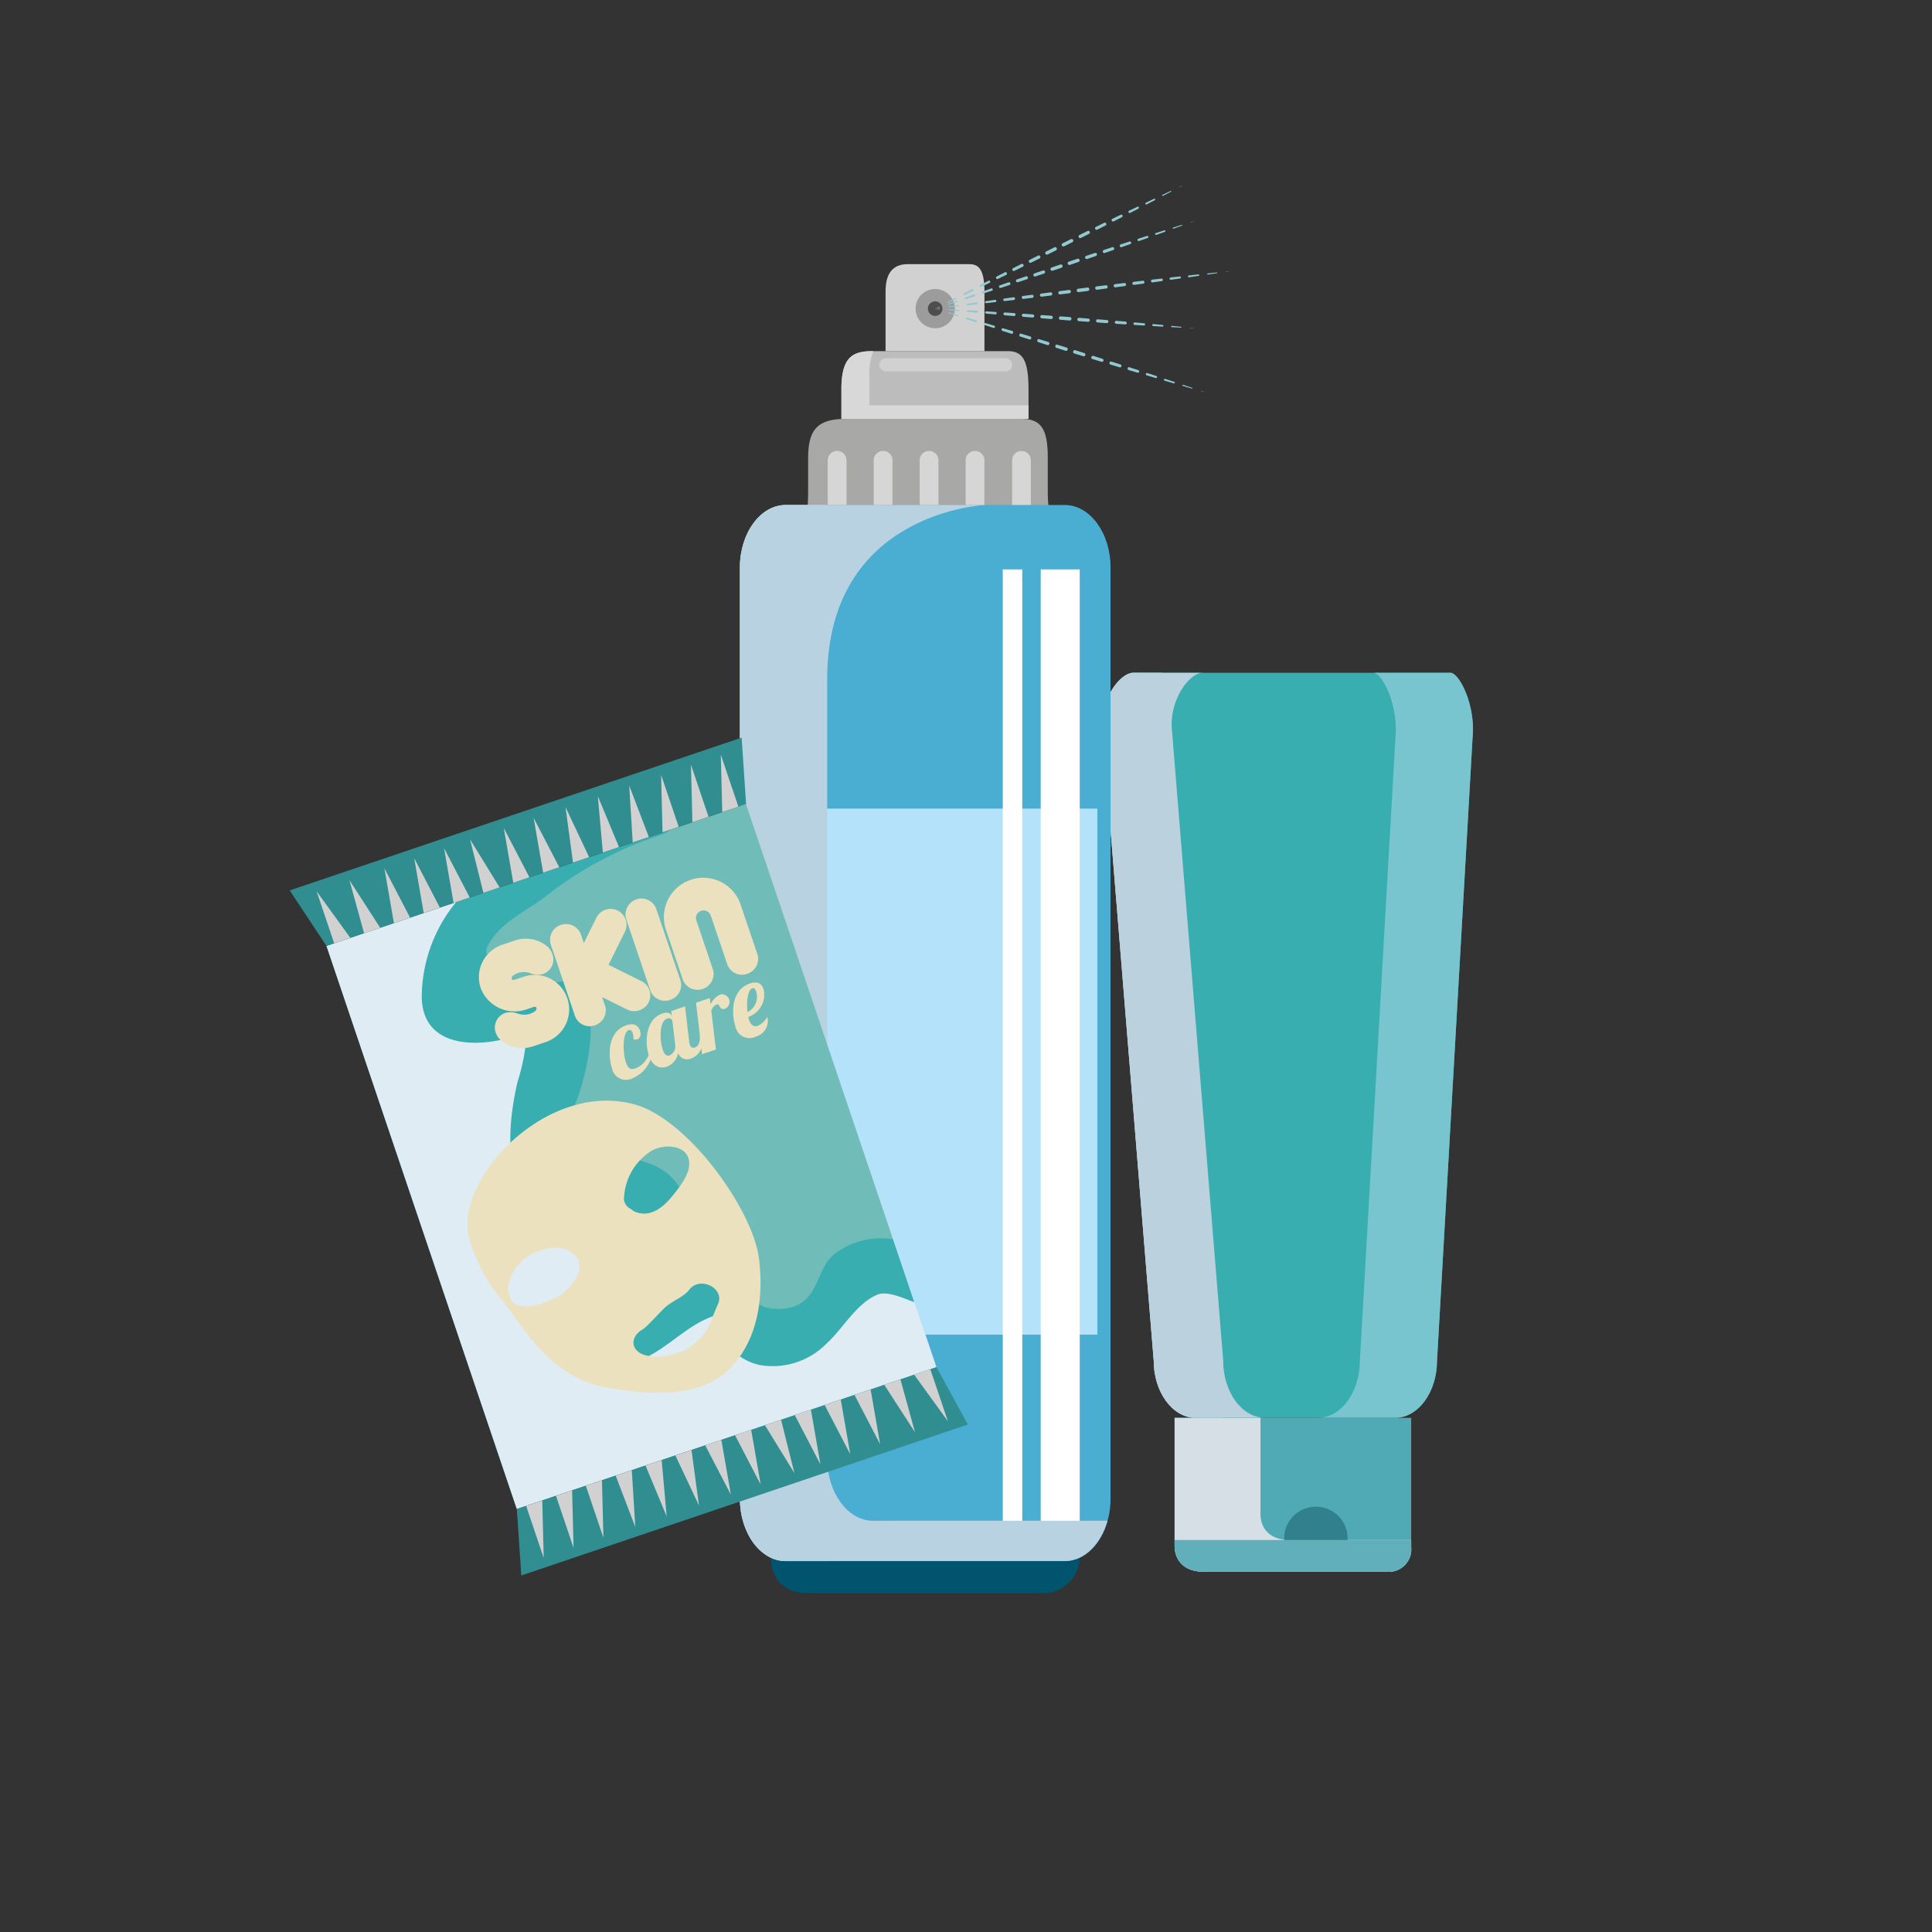 <?xml version="1.0" encoding="UTF-8"?>
<svg xmlns="http://www.w3.org/2000/svg" xmlns:xlink="http://www.w3.org/1999/xlink" width="201" height="201" viewBox="0 0 201 201">
  <rect x="0" y="0" width="201" height="201" fill="#333333" stroke="none"/>
  <defs>
    <clipPath id="a">
      <rect width="123.107" height="146.497" fill="none"></rect>
    </clipPath>
    <clipPath id="c">
      <rect width="16.946" height="77.509" fill="none"></rect>
    </clipPath>
    <clipPath id="d">
      <rect width="12.871" height="77.509" fill="none"></rect>
    </clipPath>
    <clipPath id="e">
      <rect width="24.614" height="16.015" fill="none"></rect>
    </clipPath>
    <clipPath id="f">
      <rect width="19.468" height="7.044" fill="none"></rect>
    </clipPath>
    <clipPath id="g">
      <rect width="1.954" height="8.652" fill="none"></rect>
    </clipPath>
    <clipPath id="j">
      <rect width="1.953" height="8.652" fill="none"></rect>
    </clipPath>
    <clipPath id="l">
      <rect width="4.058" height="100.787" fill="none"></rect>
    </clipPath>
    <clipPath id="m">
      <rect width="2.029" height="100.787" fill="none"></rect>
    </clipPath>
    <clipPath id="n">
      <rect width="38.248" height="109.871" fill="none"></rect>
    </clipPath>
    <clipPath id="o">
      <rect width="9.309" height="109.871" fill="none"></rect>
    </clipPath>
    <clipPath id="p">
      <rect width="42.349" height="52.53" fill="none"></rect>
    </clipPath>
    <clipPath id="q">
      <rect width="63.464" height="63.142" fill="none"></rect>
    </clipPath>
    <clipPath id="r">
      <rect width="1.829" height="5.981" fill="none"></rect>
    </clipPath>
    <clipPath id="s">
      <rect width="1.83" height="5.981" fill="none"></rect>
    </clipPath>
    <clipPath id="u">
      <rect width="2.041" height="5.909" fill="none"></rect>
    </clipPath>
    <clipPath id="v">
      <rect width="2.199" height="5.856" fill="none"></rect>
    </clipPath>
    <clipPath id="w">
      <rect width="2.453" height="5.77" fill="none"></rect>
    </clipPath>
    <clipPath id="x">
      <rect width="2.67" height="5.697" fill="none"></rect>
    </clipPath>
    <clipPath id="y">
      <rect width="2.668" height="5.697" fill="none"></rect>
    </clipPath>
    <clipPath id="z">
      <rect width="3.07" height="5.561" fill="none"></rect>
    </clipPath>
    <clipPath id="aa">
      <rect width="2.668" height="5.698" fill="none"></rect>
    </clipPath>
    <clipPath id="ab">
      <rect width="2.669" height="5.697" fill="none"></rect>
    </clipPath>
    <clipPath id="ad">
      <rect width="3.196" height="5.519" fill="none"></rect>
    </clipPath>
    <clipPath id="ae">
      <rect width="3.508" height="5.413" fill="none"></rect>
    </clipPath>
    <clipPath id="af">
      <rect width="1.829" height="5.98" fill="none"></rect>
    </clipPath>
    <clipPath id="ah">
      <rect width="1.83" height="5.98" fill="none"></rect>
    </clipPath>
    <clipPath id="ai">
      <rect width="2.041" height="5.908" fill="none"></rect>
    </clipPath>
    <clipPath id="aj">
      <rect width="2.201" height="5.855" fill="none"></rect>
    </clipPath>
    <clipPath id="ak">
      <rect width="2.453" height="5.769" fill="none"></rect>
    </clipPath>
    <clipPath id="al">
      <rect width="2.667" height="5.696" fill="none"></rect>
    </clipPath>
    <clipPath id="am">
      <rect width="2.668" height="5.696" fill="none"></rect>
    </clipPath>
    <clipPath id="an">
      <rect width="3.071" height="5.561" fill="none"></rect>
    </clipPath>
    <clipPath id="ao">
      <rect width="2.669" height="5.696" fill="none"></rect>
    </clipPath>
    <clipPath id="ap">
      <rect width="2.667" height="5.697" fill="none"></rect>
    </clipPath>
    <clipPath id="aq">
      <rect width="2.67" height="5.696" fill="none"></rect>
    </clipPath>
    <clipPath id="ar">
      <rect width="3.196" height="5.518" fill="none"></rect>
    </clipPath>
    <clipPath id="as">
      <rect width="3.507" height="5.412" fill="none"></rect>
    </clipPath>
    <clipPath id="au">
      <rect width="201" height="201"></rect>
    </clipPath>
  </defs>
  <g id="at" clip-path="url(#au)">
    <g transform="translate(30.141 19.252)">
      <g clip-path="url(#a)">
        <g clip-path="url(#a)">
          <path d="M210.759,177.174c0,3.271-1.96,5.946-4.355,5.946H185.647c-2.4,0-4.356-2.676-4.356-5.946l-5.338-65.616c-.3-3.092,1.8-5.946,3.206-5.946h33.023c.752,0,2.321,2.675,2.321,5.946Z" transform="translate(-91.396 -54.867)" fill="#39aeb0"></path>
          <path d="M236.461,105.611h-8.025c.751,0,2.32,2.676,2.32,5.946l-3.743,65.616c0,3.271-1.96,5.946-4.355,5.946h8.025c2.4,0,4.355-2.676,4.355-5.946l3.744-65.616c0-3.27-1.568-5.946-2.321-5.946" transform="translate(-115.675 -54.867)" fill="#78c5d0"></path>
          <g transform="translate(84.529 50.744)" style="mix-blend-mode:multiply;isolation:isolate">
            <g clip-path="url(#c)">
              <path d="M188.515,177.174l-5.337-65.616c-.3-3.092,1.8-5.946,3.2-5.946h-7.224c-1.405,0-3.507,2.854-3.206,5.946l5.338,65.616c0,3.271,1.96,5.946,4.356,5.946h7.224c-2.4,0-4.356-2.676-4.356-5.946" transform="translate(-175.925 -105.612)" fill="#bcd1de"></path>
            </g>
          </g>
          <g transform="translate(84.529 50.744)" style="mix-blend-mode:multiply;isolation:isolate">
            <g clip-path="url(#d)">
              <path d="M184.442,177.174,179.1,111.558c-.3-3.092,1.8-5.946,3.2-5.946h-3.15c-1.406,0-3.507,2.854-3.206,5.946l5.337,65.616c0,3.271,1.96,5.946,4.356,5.946H188.8c-2.395,0-4.355-2.676-4.355-5.946" transform="translate(-175.925 -105.612)" fill="#bcd1de"></path>
            </g>
          </g>
          <path d="M213.575,282.941H194.626c-2.15,0-3.027-1.3-3.027-2.7V266.926h24.614v13.412a2.362,2.362,0,0,1-2.638,2.6" transform="translate(-99.539 -138.673)" fill="#4faab5"></path>
          <g transform="translate(92.06 128.253)" style="mix-blend-mode:multiply;isolation:isolate">
            <g clip-path="url(#e)">
              <path d="M203.563,279.638c-2.149,0-3.028-1.3-3.028-2.7V266.926H191.6v13.312c0,1.4.877,2.7,3.027,2.7h18.949a2.362,2.362,0,0,0,2.638-2.6v-.7Z" transform="translate(-191.599 -266.926)" fill="#d5dfe5"></path>
            </g>
          </g>
          <path d="M191.6,293.383v.6c0,1.4.877,2.7,3.027,2.7h18.949a2.362,2.362,0,0,0,2.638-2.6v-.7Z" transform="translate(-99.539 -152.418)" fill="#60afba"></path>
          <path d="M215.337,289.731a3.3,3.3,0,1,1,6.592,0Z" transform="translate(-111.872 -148.766)" fill="#31808d"></path>
          <path d="M136.713,54.633c0-3.019-.741-4.01-2.733-4.01H115.843c-2.763,0-4.062.782-4.062,4.01v3.6c0,5.1-1.845,9.274,2.056,9.274h21.677c3.9,0,1.2-4.174,1.2-9.274Z" transform="translate(-57.846 -26.3)" fill="#a8a8a7"></path>
          <path d="M138.924,43.006V39.973c0-3.02-.579-4.011-2.134-4.011H122.628c-2.158,0-3.172.782-3.172,4.011v3.034Z" transform="translate(-62.06 -18.683)" fill="#bcbcbc"></path>
          <g transform="translate(57.396 17.279)" style="mix-blend-mode:multiply;isolation:isolate">
            <g clip-path="url(#f)">
              <path d="M122.371,41.6V38.566a6.509,6.509,0,0,1,.4-2.6h-.148c-2.158,0-3.171.781-3.171,4.01v3.035h19.468V41.6Z" transform="translate(-119.456 -35.963)" fill="#d8d8d8"></path>
            </g>
          </g>
          <path d="M139.3,26.175V19.94c0-3.018-1.132-2.814-1.952-2.814h-6.038c-1.14,0-2.3.521-2.3,2.814v6.235Z" transform="translate(-67.02 -8.896)" fill="#d2d1d1"></path>
          <path d="M136.289,285.929a3.811,3.811,0,0,1-3.927,4.011H108.057c-2.476,0-3.926-1.366-3.926-4.011V283.7c0-4.179,2.862-7.6,6.361-7.6H129.93c3.5,0,6.359,3.419,6.359,7.6Z" transform="translate(-54.098 -143.443)" fill="#00546e"></path>
          <g transform="translate(55.975 27.659)" style="mix-blend-mode:multiply;isolation:isolate">
            <g clip-path="url(#g)">
              <path d="M118.453,65.176a.979.979,0,1,1-1.954,0V58.609a.979.979,0,1,1,1.954,0Z" transform="translate(-116.499 -57.566)" fill="#d6d6d6"></path>
            </g>
          </g>
          <g transform="translate(60.757 27.659)" style="mix-blend-mode:multiply;isolation:isolate">
            <g clip-path="url(#g)">
              <path d="M128.406,65.176a.979.979,0,1,1-1.954,0V58.609a.979.979,0,1,1,1.954,0Z" transform="translate(-126.452 -57.566)" fill="#d6d6d6"></path>
            </g>
          </g>
          <g transform="translate(65.541 27.659)" style="mix-blend-mode:multiply;isolation:isolate">
            <g clip-path="url(#g)">
              <path d="M138.362,65.176a.979.979,0,1,1-1.954,0V58.609a.979.979,0,1,1,1.954,0Z" transform="translate(-136.408 -57.566)" fill="#d6d6d6"></path>
            </g>
          </g>
          <g transform="translate(70.324 27.659)" style="mix-blend-mode:multiply;isolation:isolate">
            <g clip-path="url(#j)">
              <path d="M148.315,65.176a.978.978,0,1,1-1.952,0V58.609a.978.978,0,1,1,1.952,0Z" transform="translate(-146.363 -57.566)" fill="#d6d6d6"></path>
            </g>
          </g>
          <g transform="translate(75.157 27.659)" style="mix-blend-mode:multiply;isolation:isolate">
            <g clip-path="url(#j)">
              <path d="M158.373,65.176a.978.978,0,1,1-1.953,0V58.609a.978.978,0,1,1,1.953,0Z" transform="translate(-156.42 -57.566)" fill="#d6d6d6"></path>
            </g>
          </g>
          <path d="M136.041,172.664c0,3.569-2.138,6.488-4.752,6.488H102.231c-2.613,0-4.751-2.92-4.751-6.488V75.77c0-3.569,2.139-6.489,4.751-6.489h29.058c2.615,0,4.752,2.92,4.752,6.489Z" transform="translate(-50.643 -35.993)" fill="#4aadd2"></path>
          <rect width="33.993" height="54.728" transform="translate(50.033 64.874)" fill="#b5e2fb"></rect>
          <g transform="translate(78.132 39.988)" style="mix-blend-mode:soft-light;isolation:isolate">
            <g clip-path="url(#l)">
              <rect width="4.058" height="100.787" transform="translate(0)" fill="#fff"></rect>
            </g>
          </g>
          <g transform="translate(74.184 39.988)" style="mix-blend-mode:soft-light;isolation:isolate">
            <g clip-path="url(#m)">
              <rect width="2.029" height="100.787" transform="translate(0)" fill="#fff"></rect>
            </g>
          </g>
          <g transform="translate(46.837 33.288)" style="mix-blend-mode:multiply;isolation:isolate">
            <g clip-path="url(#n)">
              <path d="M111.314,174.954c-2.612,0-4.752-2.92-4.752-6.489V87.4C106.562,69.948,123,69.28,123,69.28H102.231c-2.612,0-4.751,2.92-4.751,6.489v96.893c0,3.569,2.139,6.488,4.751,6.488h29.058c2.023,0,3.757-1.751,4.439-4.2Z" transform="translate(-97.48 -69.28)" fill="#b9d2e1"></path>
            </g>
          </g>
          <g transform="translate(46.837 33.288)" style="mix-blend-mode:multiply;isolation:isolate">
            <g clip-path="url(#o)">
              <path d="M102.037,172.664V75.77c0-3.569,2.137-6.489,4.752-6.489h-4.557c-2.612,0-4.751,2.92-4.751,6.489v96.894c0,3.569,2.139,6.488,4.751,6.488h4.557c-2.615,0-4.752-2.92-4.752-6.488" transform="translate(-97.481 -69.281)" fill="#b9d2e1"></path>
            </g>
          </g>
          <path d="M139.6,24.551a2.041,2.041,0,1,1-2.041-2.04,2.042,2.042,0,0,1,2.041,2.04" transform="translate(-70.403 -11.695)" fill="#9c9c9c"></path>
          <path d="M139.7,25.939a.757.757,0,1,1-.756-.756.757.757,0,0,1,.756.756" transform="translate(-71.791 -13.083)" fill="#4f4e4e"></path>
          <path d="M141.489,38.191a.678.678,0,0,1-.677.678H128.359a.678.678,0,1,1,0-1.356h12.453a.677.677,0,0,1,.677.677" transform="translate(-66.332 -19.489)" fill="#d2d1d1"></path>
          <path d="M139.765,26.51l.424-.227a.015.015,0,0,1,.02.006.015.015,0,0,1-.006.02h0Z" transform="translate(-72.611 -13.653)" fill="#91c9d1"></path>
          <path d="M142.392,24.854l.851-.448a.061.061,0,0,1,.082.025.06.06,0,0,1-.025.082h0l-.871.409a.039.039,0,0,1-.052-.019.04.04,0,0,1,.017-.051" transform="translate(-73.965 -12.676)" fill="#91c9d1"></path>
          <path d="M145.911,22.991l.853-.443a.1.1,0,1,1,.091.175h0l-.868.414a.082.082,0,0,1-.073-.148" transform="translate(-75.78 -11.708)" fill="#91c9d1"></path>
          <path d="M149.45,21.152l.855-.44a.125.125,0,1,1,.114.222l0,0-.866.416a.112.112,0,0,1-.1-.2" transform="translate(-77.611 -10.753)" fill="#91c9d1"></path>
          <path d="M152.993,19.316l.855-.441a.151.151,0,0,1,.138.269l0,0-.867.417a.138.138,0,0,1-.123-.247" transform="translate(-79.444 -9.797)" fill="#91c9d1"></path>
          <path d="M156.548,17.507l.859-.432a.16.16,0,1,1,.144.286h0l-.863.425a.156.156,0,0,1-.139-.28" transform="translate(-81.285 -8.862)" fill="#91c9d1"></path>
          <path d="M160.119,15.706l.859-.432a.169.169,0,1,1,.152.3h0l-.862.425a.165.165,0,0,1-.147-.3" transform="translate(-83.138 -7.925)" fill="#91c9d1"></path>
          <path d="M163.688,13.9l.86-.432a.178.178,0,0,1,.16.318h0l-.863.425a.173.173,0,0,1-.155-.31" transform="translate(-84.99 -6.989)" fill="#91c9d1"></path>
          <path d="M167.263,12.121l.862-.425a.174.174,0,0,1,.155.311l-.859.432a.178.178,0,0,1-.16-.319Z" transform="translate(-86.845 -6.067)" fill="#91c9d1"></path>
          <path d="M170.86,10.355l.862-.425a.165.165,0,0,1,.148.3l-.859.433a.17.17,0,0,1-.153-.3Z" transform="translate(-88.716 -5.15)" fill="#91c9d1"></path>
          <path d="M174.457,8.588l.863-.425a.156.156,0,0,1,.139.28l-.859.432a.161.161,0,0,1-.145-.287Z" transform="translate(-90.587 -4.233)" fill="#91c9d1"></path>
          <path d="M178.053,6.833l.867-.417a.139.139,0,0,1,.124.248l-.855.44a.152.152,0,0,1-.14-.27l0,0" transform="translate(-92.457 -3.326)" fill="#91c9d1"></path>
          <path d="M181.677,5.1l.867-.417a.112.112,0,0,1,.1.2l-.855.44a.125.125,0,0,1-.115-.223h0" transform="translate(-94.348 -2.428)" fill="#91c9d1"></path>
          <path d="M185.3,3.372l.868-.414a.083.083,0,0,1,.111.039.084.084,0,0,1-.037.11l-.854.443a.1.1,0,0,1-.091-.176h0" transform="translate(-96.238 -1.533)" fill="#91c9d1"></path>
          <path d="M188.942,1.668l.871-.409a.04.04,0,0,1,.035.071L189,1.778a.061.061,0,1,1-.057-.109h0" transform="translate(-98.141 -0.652)" fill="#91c9d1"></path>
          <path d="M192.6.2l.437-.2-.424.227a.015.015,0,0,1-.02-.006A.015.015,0,0,1,192.6.2h0" transform="translate(-100.054 0.001)" fill="#91c9d1"></path>
          <path d="M139.765,26.575l.45-.168a.015.015,0,1,1,.011.027h0Z" transform="translate(-72.611 -13.718)" fill="#91c9d1"></path>
          <path d="M142.533,25.37l.893-.325a.062.062,0,0,1,.079.037.061.061,0,0,1-.036.078h0l-.907.284a.04.04,0,0,1-.025-.075" transform="translate(-74.035 -13.01)" fill="#91c9d1"></path>
          <path d="M146.221,24.022l.9-.32a.1.1,0,0,1,.067.186h0l-.906.289a.082.082,0,0,1-.052-.156" transform="translate(-75.936 -12.311)" fill="#91c9d1"></path>
          <path d="M149.93,22.7l.9-.317a.125.125,0,0,1,.083.236h0L150,22.91a.112.112,0,0,1-.072-.211" transform="translate(-77.853 -11.624)" fill="#91c9d1"></path>
          <path d="M153.642,21.378l.9-.316a.151.151,0,1,1,.1.284h0l-.9.292a.138.138,0,0,1-.088-.262" transform="translate(-79.772 -10.938)" fill="#91c9d1"></path>
          <path d="M157.365,20.085l.9-.308a.161.161,0,1,1,.1.3h0l-.9.3a.156.156,0,0,1-.1-.3" transform="translate(-81.699 -10.27)" fill="#91c9d1"></path>
          <path d="M161.1,18.8l.9-.308a.169.169,0,0,1,.11.32h0l-.9.3a.165.165,0,0,1-.105-.312" transform="translate(-83.638 -9.602)" fill="#91c9d1"></path>
          <path d="M164.839,17.516l.9-.308a.178.178,0,1,1,.115.336h0l-.9.3a.173.173,0,0,1-.111-.329" transform="translate(-85.576 -8.935)" fill="#91c9d1"></path>
          <path d="M168.58,16.249l.9-.3a.174.174,0,0,1,.111.329l-.9.309a.178.178,0,0,1-.115-.337Z" transform="translate(-87.518 -8.281)" fill="#91c9d1"></path>
          <path d="M172.341,15l.9-.3a.165.165,0,0,1,.106.313l-.9.308a.169.169,0,1,1-.11-.32Z" transform="translate(-89.474 -7.632)" fill="#91c9d1"></path>
          <path d="M176.1,13.751l.9-.3a.156.156,0,0,1,.1.3l-.9.308a.161.161,0,0,1-.1-.3Z" transform="translate(-91.432 -6.984)" fill="#91c9d1"></path>
          <path d="M179.863,12.512l.9-.292a.139.139,0,0,1,.089.262l-.9.317a.152.152,0,1,1-.1-.286h0" transform="translate(-93.387 -6.345)" fill="#91c9d1"></path>
          <path d="M183.649,11.3l.905-.292a.111.111,0,0,1,.141.072.112.112,0,0,1-.07.14l-.9.317a.126.126,0,0,1-.084-.237h0" transform="translate(-95.364 -5.715)" fill="#91c9d1"></path>
          <path d="M187.436,10.088l.906-.289a.083.083,0,0,1,.053.157l-.9.32a.1.1,0,0,1-.066-.187h0" transform="translate(-97.341 -5.089)" fill="#91c9d1"></path>
          <path d="M191.237,8.9l.908-.284a.04.04,0,0,1,.025.075l-.894.325a.061.061,0,1,1-.041-.115h0" transform="translate(-99.329 -4.477)" fill="#91c9d1"></path>
          <path d="M195.053,7.887l.46-.14-.45.168a.015.015,0,0,1-.02-.009.015.015,0,0,1,.009-.019h0" transform="translate(-101.329 -4.025)" fill="#91c9d1"></path>
          <path d="M139.765,26.677l.475-.074a.014.014,0,0,1,.015.012.013.013,0,0,1-.012.015h0Z" transform="translate(-72.611 -13.821)" fill="#91c9d1"></path>
          <path d="M142.714,26.144l.959-.142a.058.058,0,1,1,.017.114h0l-.963.1a.037.037,0,0,1-.041-.033.038.038,0,0,1,.032-.041" transform="translate(-74.126 -13.508)" fill="#91c9d1"></path>
          <path d="M146.666,25.556l.959-.139a.095.095,0,1,1,.027.187h0l-.963.105a.078.078,0,0,1-.02-.154" transform="translate(-76.162 -13.204)" fill="#91c9d1"></path>
          <path d="M150.632,24.991l.96-.135a.119.119,0,0,1,.033.236h0l-.965.11a.107.107,0,0,1-.026-.212" transform="translate(-78.209 -12.913)" fill="#91c9d1"></path>
          <path d="M154.6,24.431l.96-.135a.144.144,0,0,1,.04.285h0l-.963.11a.132.132,0,0,1-.034-.261" transform="translate(-80.261 -12.622)" fill="#91c9d1"></path>
          <path d="M158.579,23.886l.961-.126a.158.158,0,0,1,.041.313h0l-.962.118a.154.154,0,0,1-.038-.3" transform="translate(-82.315 -12.343)" fill="#91c9d1"></path>
          <path d="M162.57,23.361l.96-.126a.166.166,0,1,1,.044.329h0l-.962.119a.162.162,0,0,1-.04-.321" transform="translate(-84.385 -12.07)" fill="#91c9d1"></path>
          <path d="M166.561,22.835l.961-.126a.174.174,0,1,1,.045.345h0l-.962.118a.17.17,0,0,1-.043-.337" transform="translate(-86.455 -11.797)" fill="#91c9d1"></path>
          <path d="M170.553,22.314l.961-.123a.178.178,0,1,1,.045.354l-.961.122a.178.178,0,0,1-.045-.353" transform="translate(-88.525 -11.528)" fill="#91c9d1"></path>
          <path d="M174.558,21.818l.962-.118a.17.17,0,0,1,.043.337l-.961.126a.174.174,0,0,1-.046-.345Z" transform="translate(-90.607 -11.273)" fill="#91c9d1"></path>
          <path d="M178.569,21.326l.962-.118a.162.162,0,0,1,.041.321l-.961.126a.166.166,0,1,1-.043-.329Z" transform="translate(-92.694 -11.017)" fill="#91c9d1"></path>
          <path d="M182.58,20.834l.962-.118a.154.154,0,0,1,.039.305l-.961.126a.158.158,0,0,1-.041-.313Z" transform="translate(-94.782 -10.762)" fill="#91c9d1"></path>
          <path d="M186.6,20.361l.963-.11a.132.132,0,0,1,.034.263l-.96.135a.145.145,0,0,1-.04-.287h0" transform="translate(-96.873 -10.52)" fill="#91c9d1"></path>
          <path d="M190.627,19.9l.963-.11a.108.108,0,0,1,.027.213l-.96.135a.12.12,0,1,1-.033-.238h0" transform="translate(-98.979 -10.283)" fill="#91c9d1"></path>
          <path d="M194.659,19.452l.964-.105a.078.078,0,0,1,.02.155l-.959.139a.1.1,0,1,1-.027-.189h0" transform="translate(-101.085 -10.051)" fill="#91c9d1"></path>
          <path d="M198.707,19.025l.964-.1a.037.037,0,0,1,.041.033.038.038,0,0,1-.032.041l-.958.143a.058.058,0,0,1-.017-.115Z" transform="translate(-103.205 -9.831)" fill="#91c9d1"></path>
          <path d="M202.762,18.666l.478-.047-.475.074a.013.013,0,0,1-.015-.012.013.013,0,0,1,.011-.015h0" transform="translate(-105.332 -9.673)" fill="#91c9d1"></path>
          <path d="M139.765,26.757l.463.129a.014.014,0,0,1,.01.017.014.014,0,0,1-.017.01h0Z" transform="translate(-72.611 -13.901)" fill="#91c9d1"></path>
          <path d="M142.642,27.578l.944.27a.062.062,0,0,1,.042.075.061.061,0,0,1-.075.042h0l-.932-.311a.039.039,0,0,1-.025-.049.04.04,0,0,1,.049-.025" transform="translate(-74.079 -14.327)" fill="#91c9d1"></path>
          <path d="M146.515,28.7l.943.275a.1.1,0,1,1-.055.189h0l-.934-.306a.082.082,0,0,1,.049-.157" transform="translate(-76.063 -14.909)" fill="#91c9d1"></path>
          <path d="M150.4,29.85l.942.278a.125.125,0,1,1-.071.239h0l-.935-.3a.112.112,0,0,1,.066-.213" transform="translate(-78.06 -15.505)" fill="#91c9d1"></path>
          <path d="M154.282,31.006l.942.278a.151.151,0,1,1-.086.29h0l-.935-.3a.138.138,0,0,1,.082-.263" transform="translate(-80.061 -16.105)" fill="#91c9d1"></path>
          <path d="M158.172,32.179l.939.286a.16.16,0,0,1-.093.307h0l-.936-.295a.156.156,0,0,1,.092-.3" transform="translate(-82.069 -16.714)" fill="#91c9d1"></path>
          <path d="M162.07,33.37l.94.286a.169.169,0,0,1-.1.324h0l-.936-.3a.165.165,0,0,1,.1-.315" transform="translate(-84.088 -17.333)" fill="#91c9d1"></path>
          <path d="M165.968,34.563l.939.286a.178.178,0,1,1-.1.34h0l-.937-.3a.173.173,0,0,1,.1-.331" transform="translate(-86.107 -17.952)" fill="#91c9d1"></path>
          <path d="M169.868,35.762l.936.295a.174.174,0,0,1-.1.332l-.939-.287a.178.178,0,1,1,.1-.341Z" transform="translate(-88.129 -18.575)" fill="#91c9d1"></path>
          <path d="M173.781,36.989l.937.295a.165.165,0,0,1-.1.316l-.939-.286a.169.169,0,1,1,.1-.324Z" transform="translate(-90.168 -19.213)" fill="#91c9d1"></path>
          <path d="M177.692,38.217l.937.295a.156.156,0,0,1-.092.3l-.939-.286a.161.161,0,1,1,.094-.308Z" transform="translate(-92.206 -19.85)" fill="#91c9d1"></path>
          <path d="M181.6,39.445l.934.3a.139.139,0,0,1-.082.265l-.942-.278a.152.152,0,0,1,.086-.291h0" transform="translate(-94.243 -20.488)" fill="#91c9d1"></path>
          <path d="M185.53,40.708l.934.3a.112.112,0,0,1-.066.214l-.942-.278a.125.125,0,0,1,.071-.24h0" transform="translate(-96.301 -21.146)" fill="#91c9d1"></path>
          <path d="M189.456,41.972l.934.306a.083.083,0,0,1-.049.158l-.943-.275a.1.1,0,1,1,.055-.19h0" transform="translate(-98.359 -21.802)" fill="#91c9d1"></path>
          <path d="M193.392,43.259l.931.311a.038.038,0,0,1,.025.049.039.039,0,0,1-.048.026l-.945-.27a.061.061,0,1,1,.034-.117h0" transform="translate(-100.429 -22.472)" fill="#91c9d1"></path>
          <path d="M197.334,44.563l.455.156-.463-.128a.014.014,0,0,1-.01-.018.013.013,0,0,1,.017-.01Z" transform="translate(-102.51 -23.151)" fill="#91c9d1"></path>
          <path d="M139.765,26.757l.48.021a.016.016,0,0,1,.015.016.015.015,0,0,1-.016.014h0Z" transform="translate(-72.611 -13.901)" fill="#91c9d1"></path>
          <path d="M142.73,26.9l.968.05a.065.065,0,1,1-.007.129h0l-.964-.1a.042.042,0,0,1,.006-.083" transform="translate(-74.128 -13.973)" fill="#91c9d1"></path>
          <path d="M146.7,27.1l.967.058a.1.1,0,1,1-.012.205h0l-.964-.088a.088.088,0,0,1,.013-.175" transform="translate(-76.167 -14.081)" fill="#91c9d1"></path>
          <path d="M150.694,27.348l.967.059a.131.131,0,0,1-.016.261h0l-.965-.087a.117.117,0,0,1,.017-.233" transform="translate(-78.224 -14.208)" fill="#91c9d1"></path>
          <path d="M154.686,27.593l.967.063a.154.154,0,1,1-.02.308h0l-.966-.082a.145.145,0,0,1,.022-.289" transform="translate(-80.282 -14.335)" fill="#91c9d1"></path>
          <path d="M158.69,27.868l.966.068a.164.164,0,1,1-.024.327h0l-.966-.077a.159.159,0,0,1,.024-.317" transform="translate(-82.354 -14.478)" fill="#91c9d1"></path>
          <path d="M162.7,28.152l.967.068a.173.173,0,0,1-.025.345h0l-.966-.077a.168.168,0,0,1,.025-.336" transform="translate(-84.433 -14.625)" fill="#91c9d1"></path>
          <path d="M166.71,28.435l.966.073a.178.178,0,0,1-.027.355l-.965-.074a.178.178,0,0,1,.027-.354" transform="translate(-86.51 -14.772)" fill="#91c9d1"></path>
          <path d="M170.732,28.748l.965.078a.169.169,0,0,1-.025.336l-.966-.068a.173.173,0,1,1,.025-.346Z" transform="translate(-88.602 -14.935)" fill="#91c9d1"></path>
          <path d="M174.761,29.071l.965.077a.159.159,0,0,1-.024.318l-.967-.068a.164.164,0,0,1,.024-.327Z" transform="translate(-90.7 -15.102)" fill="#91c9d1"></path>
          <path d="M178.79,29.394l.965.082a.146.146,0,0,1-.022.291l-.967-.064a.155.155,0,0,1,.021-.308h0" transform="translate(-92.798 -15.27)" fill="#91c9d1"></path>
          <path d="M182.831,29.745l.965.087a.117.117,0,0,1-.018.234l-.967-.059a.131.131,0,0,1,.016-.262h0" transform="translate(-94.91 -15.453)" fill="#91c9d1"></path>
          <path d="M186.88,30.107l.964.088a.088.088,0,0,1-.013.176l-.967-.058a.1.1,0,0,1,.012-.206h0" transform="translate(-97.029 -15.641)" fill="#91c9d1"></path>
          <path d="M190.938,30.489l.964.1a.042.042,0,0,1-.007.084l-.967-.05a.065.065,0,0,1,.007-.13h0" transform="translate(-99.159 -15.84)" fill="#91c9d1"></path>
          <path d="M195.008,30.9l.478.051-.48-.021a.015.015,0,0,1,0-.031Z" transform="translate(-101.302 -16.051)" fill="#91c9d1"></path>
          <rect width="46.085" height="61.842" transform="matrix(0.947, -0.32, 0.32, 0.947, 3.824, 79.158)" fill="#39aeb0"></rect>
          <g transform="translate(20.442 64.4)" opacity="0.4" style="mix-blend-mode:soft-light;isolation:isolate">
            <g clip-path="url(#p)">
              <path d="M60.691,137.249a38.9,38.9,0,0,0-11.883,6.324c-2.311,1.8-4.889,2.735-6.21,5.407-.425.861,1.64,4.85,7.146,3.617,5.786-1.294,3.552,10.512,1.306,14.174-1.718,2.8,1.729,4.159,2.488,4.088,2.582-.238,6.112-.058,8.117,1.834,4.776,4.5-4.637,7.608-1.416,11.082s5.195-2.9,8.194-2.209c1.518.349.181,5.05,4.545,4.995s3.648-4.148,5.892-5.789a7.893,7.893,0,0,1,6.024-1.456l-15.31-45.283L61.72,136.69a3.027,3.027,0,0,1-1.029.559" transform="translate(-42.544 -134.032)" fill="#c2d1c4"></path>
            </g>
          </g>
          <g transform="translate(3.823 74.601)" style="mix-blend-mode:multiply;isolation:isolate">
            <g clip-path="url(#q)">
              <path d="M65.279,196.106c-2.18.882-3.588,3.543-5.3,5.092a7.863,7.863,0,0,1-6.882,2.237,5.652,5.652,0,0,1-4.048-3.241c-.589-1.556.21-2.363-1.538-1.583-2.569,1.148-4.525,3.457-7.2,4.4-5.923,2.084-7.809-4.046-5.622-8.515,1.126-2.3,3.551-4.026,4.689-6.257a4.352,4.352,0,0,1-.639-.364l-.619-.128a7.681,7.681,0,0,0-1.638-.005,21.513,21.513,0,0,1-3.16.279c-7.283-.419-6.728-8.733-5.486-14.061a20.11,20.11,0,0,0,.94-4.92c-.752.1-1.908.4-2.759.576-3.53.741-8.025.261-8.145-4.395a15.643,15.643,0,0,1,3.57-9.952L7.957,159.821l19.806,58.585,43.658-14.759-2.283-6.75c-1.067-.373-2.784-1.226-3.859-.791" transform="translate(-7.957 -155.264)" fill="#dfecf3"></path>
            </g>
          </g>
          <path d="M47.017,119.649,0,135.544l3.824,5.775L47.481,126.56Z" transform="translate(0 -62.16)" fill="#318e90"></path>
          <path d="M92.836,255.961,49.178,270.72l.465,6.912L96.1,261.927Z" transform="translate(-25.549 -132.977)" fill="#318e90"></path>
          <path d="M55.9,198.658c-9.04-2.531-18.6,7.534-17.3,13.661a17.117,17.117,0,0,0,3.628,6.865c2.249,2.868,4.921,7.93,10.846,8.944,3.713.635,9.017,1.174,12.189-1.538s4.155-7.305,3.53-12.026c-.733-5.106-7.369-14.36-12.891-15.905m-8,19.976c-1.126.611-2.85,1.309-4.132.922a1.205,1.205,0,0,1-.918-1.145,1.223,1.223,0,0,1-.131-.852,4.608,4.608,0,0,1,3.105-3.607c1.249-.493,2.835-.677,3.831.409,1.325,1.448-.488,3.584-1.757,4.272m16.645.777c-.749,1.671-.986,3.042-2.458,4.127a6.251,6.251,0,0,1-4.889,1.259c-1.749-.37-1.907-1.926-.491-2.745.483-.28,1.961-1.985,2.436-2.371.9-.731,1.819-.994,2.438-1.783,1.1-1.409,3.7-.128,2.965,1.513m-3-14.4c-.091,1.144-1.194,2.514-1.916,3.367-.894,1.06-2.16,2.011-3.609,1.478a1.409,1.409,0,0,1-.523-.326,1.2,1.2,0,0,1-.718-1.325,6.078,6.078,0,0,1,2.83-4.715c1.36-.834,4.109-.653,3.937,1.521" transform="translate(-19.989 -102.999)" fill="#ece1be"></path>
          <g transform="translate(24.596 136.849)" style="mix-blend-mode:multiply;isolation:isolate">
            <g clip-path="url(#r)">
              <path d="M53.018,290.8l-1.829-5.413,1.679-.567Z" transform="translate(-51.189 -284.818)" fill="#d2d1d1"></path>
            </g>
          </g>
          <g transform="translate(27.701 135.799)" style="mix-blend-mode:multiply;isolation:isolate">
            <g clip-path="url(#s)">
              <path d="M59.482,288.613l-1.83-5.413,1.679-.568Z" transform="translate(-57.652 -282.632)" fill="#d2d1d1"></path>
            </g>
          </g>
          <g transform="translate(30.807 134.75)" style="mix-blend-mode:multiply;isolation:isolate">
            <g clip-path="url(#s)">
              <path d="M65.947,286.429l-1.83-5.413,1.678-.567Z" transform="translate(-64.117 -280.448)" fill="#d2d1d1"></path>
            </g>
          </g>
          <g transform="translate(33.911 133.7)" style="mix-blend-mode:multiply;isolation:isolate">
            <g clip-path="url(#u)">
              <path d="M72.619,284.172l-2.041-5.342,1.678-.568Z" transform="translate(-70.578 -278.263)" fill="#d2d1d1"></path>
            </g>
          </g>
          <g transform="translate(37.018 132.65)" style="mix-blend-mode:multiply;isolation:isolate">
            <g clip-path="url(#v)">
              <path d="M79.242,281.933l-2.2-5.288,1.68-.568Z" transform="translate(-77.043 -276.077)" fill="#d2d1d1"></path>
            </g>
          </g>
          <g transform="translate(40.124 131.6)" style="mix-blend-mode:multiply;isolation:isolate">
            <g clip-path="url(#w)">
              <path d="M85.961,279.663l-2.452-5.2,1.677-.567Z" transform="translate(-83.508 -273.893)" fill="#d2d1d1"></path>
            </g>
          </g>
          <g transform="translate(43.227 130.55)" style="mix-blend-mode:multiply;isolation:isolate">
            <g clip-path="url(#x)">
              <path d="M92.637,277.4l-2.67-5.13,1.68-.568Z" transform="translate(-89.967 -271.707)" fill="#d2d1d1"></path>
            </g>
          </g>
          <g transform="translate(46.335 129.5)" style="mix-blend-mode:multiply;isolation:isolate">
            <g clip-path="url(#y)">
              <path d="M99.1,275.22l-2.668-5.13,1.677-.567Z" transform="translate(-96.435 -269.523)" fill="#d2d1d1"></path>
            </g>
          </g>
          <g transform="translate(49.44 128.45)" style="mix-blend-mode:multiply;isolation:isolate">
            <g clip-path="url(#z)">
              <path d="M105.967,272.9l-3.07-4.994,1.679-.567Z" transform="translate(-102.898 -267.338)" fill="#d2d1d1"></path>
            </g>
          </g>
          <g transform="translate(52.545 127.4)" style="mix-blend-mode:multiply;isolation:isolate">
            <g clip-path="url(#aa)">
              <path d="M112.028,270.849l-2.668-5.13,1.679-.568Z" transform="translate(-109.36 -265.152)" fill="#d2d1d1"></path>
            </g>
          </g>
          <g transform="translate(55.652 126.351)" style="mix-blend-mode:multiply;isolation:isolate">
            <g clip-path="url(#ab)">
              <path d="M118.494,268.664l-2.669-5.129,1.677-.567Z" transform="translate(-115.825 -262.968)" fill="#d2d1d1"></path>
            </g>
          </g>
          <g transform="translate(58.757 125.301)" style="mix-blend-mode:multiply;isolation:isolate">
            <g clip-path="url(#aa)">
              <path d="M124.955,266.48l-2.668-5.13,1.68-.568Z" transform="translate(-122.287 -260.782)" fill="#d2d1d1"></path>
            </g>
          </g>
          <g transform="translate(61.863 124.251)" style="mix-blend-mode:multiply;isolation:isolate">
            <g clip-path="url(#ad)">
              <path d="M131.948,264.116l-3.2-4.951,1.677-.567Z" transform="translate(-128.752 -258.598)" fill="#d2d1d1"></path>
            </g>
          </g>
          <g transform="translate(64.968 123.201)" style="mix-blend-mode:multiply;isolation:isolate">
            <g clip-path="url(#ae)">
              <path d="M138.722,261.825l-3.508-4.846,1.678-.567Z" transform="translate(-135.214 -256.412)" fill="#d2d1d1"></path>
            </g>
          </g>
          <g transform="translate(44.85 59.259)" style="mix-blend-mode:multiply;isolation:isolate">
            <g clip-path="url(#af)">
              <path d="M93.344,123.332l1.829,5.413-1.679.567Z" transform="translate(-93.344 -123.332)" fill="#d2d1d1"></path>
            </g>
          </g>
          <g transform="translate(41.744 60.309)" style="mix-blend-mode:multiply;isolation:isolate">
            <g clip-path="url(#af)">
              <path d="M86.879,125.518l1.829,5.412-1.679.567Z" transform="translate(-86.879 -125.518)" fill="#d2d1d1"></path>
            </g>
          </g>
          <g transform="translate(38.638 61.359)" style="mix-blend-mode:multiply;isolation:isolate">
            <g clip-path="url(#ah)">
              <path d="M80.416,127.7l1.83,5.412-1.68.567Z" transform="translate(-80.416 -127.703)" fill="#d2d1d1"></path>
            </g>
          </g>
          <g transform="translate(35.321 62.48)" style="mix-blend-mode:multiply;isolation:isolate">
            <g clip-path="url(#ai)">
              <path d="M73.512,130.036l2.041,5.342-1.678.567Z" transform="translate(-73.512 -130.036)" fill="#d2d1d1"></path>
            </g>
          </g>
          <g transform="translate(32.057 63.583)" style="mix-blend-mode:multiply;isolation:isolate">
            <g clip-path="url(#aj)">
              <path d="M66.718,132.333l2.2,5.287-1.68.568Z" transform="translate(-66.718 -132.333)" fill="#d2d1d1"></path>
            </g>
          </g>
          <g transform="translate(28.697 64.719)" style="mix-blend-mode:multiply;isolation:isolate">
            <g clip-path="url(#ak)">
              <path d="M59.727,134.7l2.453,5.2-1.679.567Z" transform="translate(-59.727 -134.696)" fill="#d2d1d1"></path>
            </g>
          </g>
          <g transform="translate(25.377 65.842)" style="mix-blend-mode:multiply;isolation:isolate">
            <g clip-path="url(#al)">
              <path d="M52.815,137.034l2.668,5.129-1.678.567Z" transform="translate(-52.815 -137.034)" fill="#d2d1d1"></path>
            </g>
          </g>
          <g transform="translate(22.271 66.892)" style="mix-blend-mode:multiply;isolation:isolate">
            <g clip-path="url(#am)">
              <path d="M46.352,139.219l2.668,5.128-1.678.568Z" transform="translate(-46.352 -139.219)" fill="#d2d1d1"></path>
            </g>
          </g>
          <g transform="translate(18.763 68.077)" style="mix-blend-mode:multiply;isolation:isolate">
            <g clip-path="url(#an)">
              <path d="M39.051,141.686l3.071,4.993-1.68.568Z" transform="translate(-39.051 -141.686)" fill="#d2d1d1"></path>
            </g>
          </g>
          <g transform="translate(16.06 68.992)" style="mix-blend-mode:multiply;isolation:isolate">
            <g clip-path="url(#ao)">
              <path d="M33.424,143.589l2.669,5.128-1.68.568Z" transform="translate(-33.424 -143.589)" fill="#d2d1d1"></path>
            </g>
          </g>
          <g transform="translate(12.954 70.041)" style="mix-blend-mode:multiply;isolation:isolate">
            <g clip-path="url(#ap)">
              <path d="M26.961,145.773l2.667,5.129-1.679.567Z" transform="translate(-26.961 -145.773)" fill="#d2d1d1"></path>
            </g>
          </g>
          <g transform="translate(9.848 71.091)" style="mix-blend-mode:multiply;isolation:isolate">
            <g clip-path="url(#aq)">
              <path d="M20.5,147.958l2.67,5.129-1.68.567Z" transform="translate(-20.496 -147.959)" fill="#d2d1d1"></path>
            </g>
          </g>
          <g transform="translate(6.214 72.32)" style="mix-blend-mode:multiply;isolation:isolate">
            <g clip-path="url(#ar)">
              <path d="M12.934,150.515l3.2,4.95-1.678.568Z" transform="translate(-12.934 -150.515)" fill="#d2d1d1"></path>
            </g>
          </g>
          <g transform="translate(2.798 73.475)" style="mix-blend-mode:multiply;isolation:isolate">
            <g clip-path="url(#as)">
              <path d="M5.822,152.92l3.507,4.845-1.677.567Z" transform="translate(-5.822 -152.92)" fill="#d2d1d1"></path>
            </g>
          </g>
          <path d="M45.7,170.6a3.768,3.768,0,0,1-4.544-2.248A3.549,3.549,0,0,1,43.4,163.81l1.256-.425a3.528,3.528,0,0,1,3.146.4,1.9,1.9,0,0,1,.806,1.024,1.591,1.591,0,0,1-1.019,2.059,2.073,2.073,0,0,1-1.237-.074,2.071,2.071,0,0,0-1.218-.079q-.883.3-.755.674.05.149.332.054l.9-.3a3.585,3.585,0,1,1,2.3,6.792l-1.257.425a3.523,3.523,0,0,1-3.12-.387,1.912,1.912,0,0,1-.831-1.036,1.535,1.535,0,0,1,.086-1.231,1.583,1.583,0,0,1,.939-.809,2.111,2.111,0,0,1,1.234.064,2.094,2.094,0,0,0,1.215.07q.882-.3.762-.655c-.038-.112-.145-.139-.32-.08Z" transform="translate(-21.274 -84.776)" fill="#ece1be"></path>
          <path d="M59.888,160.3l1.291-2.611a1.654,1.654,0,1,1,2.965,1.466l-1.687,3.412,3.411,1.687a1.6,1.6,0,0,1,.842.949,1.579,1.579,0,0,1-.085,1.263,1.624,1.624,0,0,1-.964.828,1.59,1.59,0,0,1-1.259-.076l-2.611-1.292.286.845a1.573,1.573,0,0,1-.086,1.262,1.626,1.626,0,0,1-.964.827,1.622,1.622,0,0,1-2.083-1.031l-2.474-7.317a1.62,1.62,0,0,1,.072-1.268,1.574,1.574,0,0,1,.952-.834,1.656,1.656,0,0,1,2.108,1.043Z" transform="translate(-29.287 -81.438)" fill="#ece1be"></path>
          <path d="M78.4,162.946a1.623,1.623,0,0,1-1.031,2.084,1.623,1.623,0,0,1-1.268-.073,1.571,1.571,0,0,1-.834-.952l-2.474-7.317a1.656,1.656,0,0,1,1.044-2.108,1.573,1.573,0,0,1,1.262.085,1.623,1.623,0,0,1,.827.964Z" transform="translate(-37.768 -80.259)" fill="#ece1be"></path>
          <path d="M81.3,155.63A4.1,4.1,0,1,1,89.063,153l1.694,5.009a1.573,1.573,0,0,1-.086,1.262,1.624,1.624,0,0,1-.964.828,1.624,1.624,0,0,1-2.083-1.031l-1.693-5.009a.792.792,0,1,0-1.5.507l1.694,5.009a1.572,1.572,0,0,1-.086,1.263,1.626,1.626,0,0,1-.964.828,1.624,1.624,0,0,1-2.084-1.031Z" transform="translate(-42.116 -78.034)" fill="#ece1be"></path>
          <path d="M71.69,182.639c-.085-.25-.229-.38-.419-.316-.629.213-.661,2.262-.286,3.372.23.679.524.758,1,.6a2.41,2.41,0,0,0,1.428-1.608l.34-.115a3.485,3.485,0,0,1-2.123,2.778,1.48,1.48,0,0,1-2.1-1.062c-.392-1.159-.543-3.781,1.485-4.467.89-.3,1.265.085,1.421.544.165.49.007.811-.283.909a.682.682,0,0,1-.391,0,1.867,1.867,0,0,0-.079-.63" transform="translate(-36.001 -94.402)" fill="#ece1be"></path>
          <path d="M81.281,177.844l.429,3.642a1.443,1.443,0,0,0,.068.333.392.392,0,0,0,.555.291c.39-.132.512-.663.492-1.214l.419-.142c-.019,1.821-.844,2.346-1.383,2.528a.969.969,0,0,1-1.291-.589,1.907,1.907,0,0,1-1.178,1.423c-.68.23-1.471.03-1.873-1.159-.456-1.349-.353-3.779,1.386-4.367.57-.193.884-.054.982.236l.024.07-.069-.567Zm-2.33,4.474c.26.77.584.672.763.611a1.062,1.062,0,0,0,.532-1.16l-.284-2.421a.409.409,0,0,0-.538-.242c-.849.287-.79,2.273-.473,3.212" transform="translate(-40.152 -92.393)" fill="#ece1be"></path>
          <path d="M89.405,175.593l.08.664a2.056,2.056,0,0,1,1-1.029.782.782,0,0,1,.47,1.489c-.56.189-.5-.565-.8-.464s-.43.312-.6.627l.485,4.068-1.44.487-.629-5.355Z" transform="translate(-45.7 -91.013)" fill="#ece1be"></path>
          <path d="M98.573,177.178a2.156,2.156,0,0,0,1-.928,1.7,1.7,0,0,1-1.229,2.063,1.478,1.478,0,0,1-2.087-1.065c-.389-1.15-.553-3.778,1.5-4.471.89-.3,1.255.089,1.424.588a2.439,2.439,0,0,1-1.586,2.885c.024.1.051.218.082.307.212.629.551.739.9.62m-.56-3.9c-.5.169-.625,1.448-.513,2.468a1.752,1.752,0,0,0,.9-2.142c-.085-.25-.2-.389-.388-.325" transform="translate(-49.883 -89.707)" fill="#ece1be"></path>
        </g>
      </g>
    </g>
  </g>
</svg>
